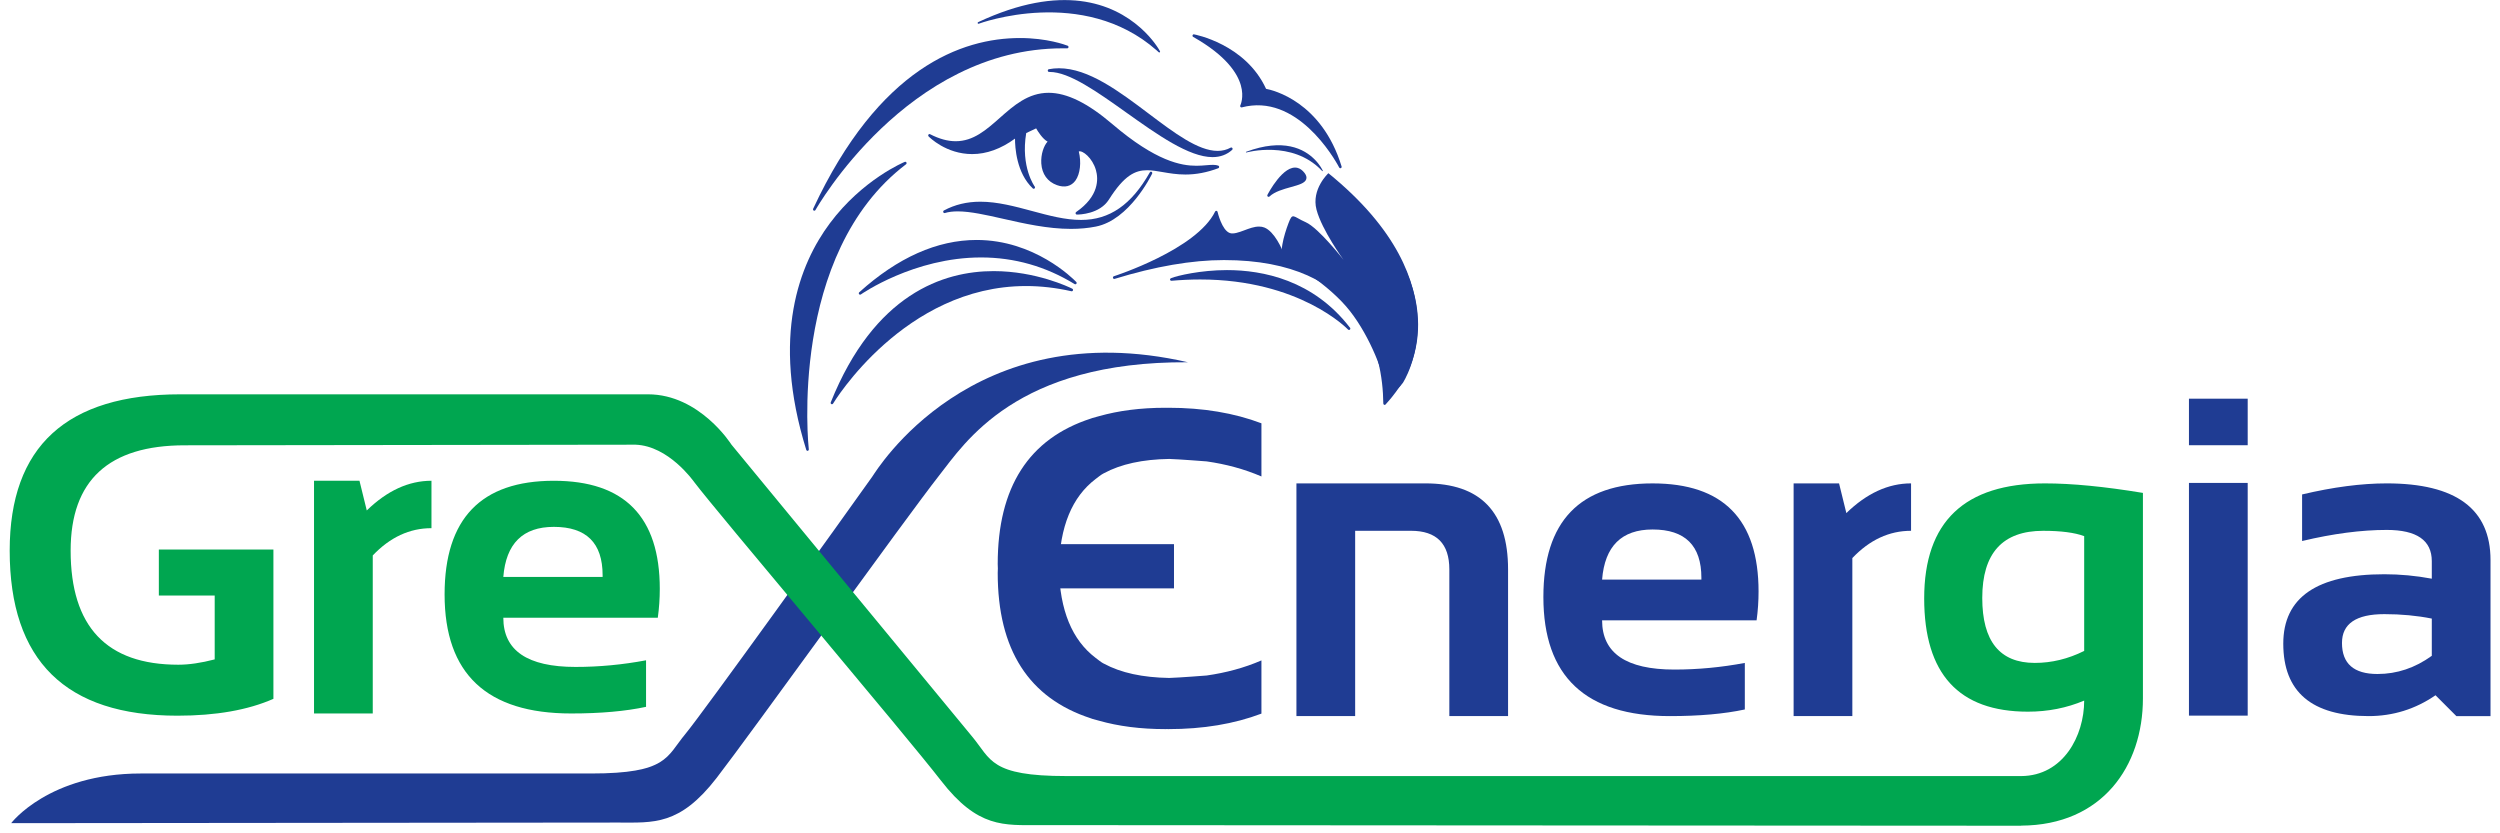 <?xml version="1.0" encoding="UTF-8" standalone="no"?>
<!DOCTYPE svg PUBLIC "-//W3C//DTD SVG 1.1//EN" "http://www.w3.org/Graphics/SVG/1.1/DTD/svg11.dtd">
<svg width="100%" height="100%" viewBox="0 0 330 110" version="1.1" xmlns="http://www.w3.org/2000/svg" xmlns:xlink="http://www.w3.org/1999/xlink" xml:space="preserve" xmlns:serif="http://www.serif.com/" style="fill-rule:evenodd;clip-rule:evenodd;stroke-linejoin:round;stroke-miterlimit:2;">
    <g transform="matrix(1.774,0,0,1.774,41.451,63.46)">
        <path d="M0,17.315L0,0L3.382,0L3.925,2.21C5.443,0.736 7.046,0 8.739,0L8.739,3.528C7.113,3.528 5.657,4.204 4.37,5.557L4.37,17.315L0,17.315Z" style="fill:rgb(0,166,80);fill-rule:nonzero;"/>
    </g>
    <g transform="matrix(1.774,0,0,1.774,66.437,81.482)">
        <path d="M0,-3.001L7.389,-3.001L7.389,-3.133C7.389,-5.53 6.179,-6.728 3.761,-6.728C1.452,-6.728 0.198,-5.486 0,-3.001M3.761,-10.158C9.016,-10.158 11.643,-7.476 11.643,-2.111C11.643,-1.395 11.594,-0.68 11.495,0.033L0,0.033C0,2.473 1.792,3.694 5.376,3.694C7.125,3.694 8.873,3.529 10.621,3.2L10.621,6.663C9.094,6.991 7.235,7.157 5.047,7.157C-1.231,7.157 -4.369,4.206 -4.369,-1.7C-4.369,-7.338 -1.659,-10.158 3.761,-10.158" style="fill:rgb(0,166,80);fill-rule:nonzero;"/>
    </g>
    <g transform="matrix(1.774,0,0,1.774,171.128,63.806)">
        <path d="M0,17.315L0,0L9.597,0C13.699,0 15.748,2.132 15.748,6.398L15.748,17.315L11.378,17.315L11.378,6.398C11.378,4.486 10.428,3.528 8.525,3.528L4.37,3.528L4.37,17.315L0,17.315Z" style="fill:rgb(31,60,147);fill-rule:nonzero;"/>
    </g>
    <g transform="matrix(1.774,0,0,1.774,211.477,81.829)">
        <path d="M0,-3.001L7.388,-3.001L7.388,-3.133C7.388,-5.531 6.179,-6.729 3.76,-6.729C1.452,-6.729 0.197,-5.486 0,-3.001M3.76,-10.158C9.015,-10.158 11.642,-7.476 11.642,-2.111C11.642,-1.396 11.594,-0.68 11.495,0.033L0,0.033C0,2.473 1.792,3.694 5.375,3.694C7.124,3.694 8.872,3.529 10.62,3.2L10.62,6.663C9.093,6.991 7.234,7.157 5.048,7.157C-1.232,7.157 -4.369,4.205 -4.369,-1.7C-4.369,-7.338 -1.66,-10.158 3.76,-10.158" style="fill:rgb(31,60,147);fill-rule:nonzero;"/>
    </g>
    <g transform="matrix(1.774,0,0,1.774,236.757,63.806)">
        <path d="M0,17.315L0,0L3.381,0L3.924,2.21C5.443,0.736 7.045,0 8.739,0L8.739,3.528C7.114,3.528 5.656,4.204 4.37,5.557L4.37,17.315L0,17.315Z" style="fill:rgb(31,60,147);fill-rule:nonzero;"/>
    </g>
    <g transform="matrix(1.774,0,0,1.774,-129.082,-529.446)">
        <path d="M240.01,351.696L235.639,351.696L235.639,334.381L240.01,334.381L240.01,351.696ZM240.01,331.576L235.639,331.576L235.639,328.113L240.01,328.113L240.01,331.576Z" style="fill:rgb(31,60,147);fill-rule:nonzero;"/>
    </g>
    <g transform="matrix(1.774,0,0,1.774,314.735,77.266)">
        <path d="M0,2.142C-2.103,2.142 -3.153,2.858 -3.153,4.286C-3.153,5.827 -2.27,6.596 -0.512,6.596C0.937,6.596 2.284,6.145 3.53,5.243L3.53,2.473C2.429,2.253 1.251,2.142 0,2.142M-7.521,4.337C-7.521,0.895 -5.014,-0.826 0,-0.826C1.173,-0.826 2.351,-0.716 3.53,-0.496L3.53,-1.799C3.53,-3.349 2.411,-4.124 0.177,-4.124C-1.713,-4.124 -3.813,-3.848 -6.121,-3.299L-6.121,-6.764C-3.813,-7.311 -1.713,-7.587 0.177,-7.587C5.325,-7.587 7.899,-5.684 7.899,-1.881L7.899,9.729L5.357,9.729L3.807,8.178C2.303,9.212 0.641,9.729 -1.171,9.729C-5.403,9.729 -7.521,7.932 -7.521,4.337" style="fill:rgb(31,60,147);fill-rule:nonzero;"/>
    </g>
    <g transform="matrix(1.774,0,0,1.774,154.226,96.243)">
        <path d="M0,-23.911C-0.043,-23.911 -0.08,-23.908 -0.122,-23.908C-0.154,-23.908 -0.183,-23.911 -0.216,-23.911C-2.076,-23.911 -3.715,-23.694 -5.159,-23.286C-5.322,-23.241 -5.49,-23.2 -5.647,-23.151C-5.688,-23.137 -5.728,-23.12 -5.769,-23.108C-10.384,-21.611 -12.699,-18.007 -12.699,-12.286C-12.699,-12.172 -12.689,-12.067 -12.688,-11.955C-12.689,-11.843 -12.699,-11.737 -12.699,-11.624C-12.699,-5.904 -10.384,-2.302 -5.772,-0.804C-5.729,-0.789 -5.689,-0.773 -5.646,-0.758C-5.49,-0.709 -5.324,-0.669 -5.163,-0.626C-3.718,-0.215 -2.076,0 -0.216,0C-0.183,0 -0.154,-0.003 -0.122,-0.003C-0.081,-0.003 -0.043,0 0,0C2.583,0 4.891,-0.385 6.924,-1.153L6.924,-5.112C5.635,-4.553 4.272,-4.193 2.85,-3.989C2.85,-3.989 0.804,-3.828 0.062,-3.807C-1.909,-3.839 -3.535,-4.186 -4.797,-4.871C-4.816,-4.883 -4.839,-4.891 -4.859,-4.901C-5.065,-5.018 -5.229,-5.168 -5.415,-5.301C-7.164,-6.629 -8.081,-8.839 -8.143,-11.955C-8.081,-15.07 -7.164,-17.281 -5.415,-18.609C-5.229,-18.742 -5.065,-18.894 -4.859,-19.007C-4.839,-19.02 -4.816,-19.027 -4.797,-19.039C-3.535,-19.723 -1.909,-20.072 0.062,-20.103C0.803,-20.081 2.851,-19.92 2.851,-19.92C4.272,-19.717 5.635,-19.356 6.924,-18.799L6.924,-22.755C4.891,-23.525 2.583,-23.911 0,-23.911" style="fill:rgb(31,60,147);fill-rule:nonzero;"/>
    </g>
    <g transform="matrix(-1.774,0,0,1.774,420.203,-527.042)">
        <rect x="149.513" y="337.582" width="10.573" height="3.29" style="fill:rgb(31,60,147);"/>
    </g>
    <g transform="matrix(1.774,0,0,1.774,156.812,102.454)">
        <path d="M0,-30.798C-16.101,-34.487 -23.21,-22.684 -23.48,-22.303C-25.618,-19.282 -36.133,-4.654 -37.397,-3.139C-38.819,-1.432 -38.723,-0.199 -44.412,-0.199L-77.915,-0.199C-84.774,-0.199 -87.563,3.497 -87.563,3.497C-87.563,3.497 -45.077,3.452 -42.422,3.452C-39.767,3.452 -37.824,3.689 -35.074,0.133C-32.608,-3.055 -20.901,-19.337 -18.537,-22.343C-16.601,-24.803 -12.796,-30.875 0,-30.798" style="fill:rgb(31,60,147);fill-rule:nonzero;"/>
    </g>
    <g transform="matrix(1.774,0,0,1.774,163.79,15.483)">
        <path d="M0,-2.385C0.258,-1.483 -0.036,-0.891 -0.038,-0.885C-0.057,-0.85 -0.053,-0.807 -0.03,-0.774C-0.006,-0.743 0.03,-0.729 0.07,-0.737C0.314,-0.802 0.562,-0.847 0.805,-0.871C4.736,-1.27 7.294,3.688 7.319,3.738C7.338,3.775 7.376,3.795 7.414,3.791C7.423,3.79 7.433,3.787 7.442,3.784C7.489,3.763 7.512,3.708 7.497,3.658C6.015,-1.189 2.362,-2.027 1.877,-2.118C0.344,-5.461 -3.445,-6.165 -3.484,-6.171C-3.53,-6.18 -3.576,-6.151 -3.591,-6.103C-3.606,-6.056 -3.587,-6.004 -3.545,-5.981C-1.063,-4.58 -0.247,-3.252 0,-2.385" style="fill:rgb(31,60,147);fill-rule:nonzero;"/>
    </g>
    <g transform="matrix(1.774,0,0,1.774,184.981,46.735)">
        <path d="M0,-6.879C-0.022,-6.926 -0.074,-6.949 -0.121,-6.932C-0.169,-6.914 -0.195,-6.861 -0.182,-6.809C1.073,-1.934 -0.037,0.647 -0.407,1.324C-2.408,-5.728 -8.166,-7.373 -8.772,-7.528C-8.882,-7.806 -9.437,-9.117 -10.197,-9.416C-10.318,-9.464 -10.448,-9.486 -10.593,-9.486C-10.949,-9.486 -11.322,-9.345 -11.684,-9.208C-12.1,-9.051 -12.498,-8.914 -12.758,-9.002C-13.361,-9.208 -13.674,-10.567 -13.677,-10.58C-13.686,-10.623 -13.719,-10.654 -13.759,-10.659C-13.801,-10.662 -13.839,-10.642 -13.858,-10.604C-15.234,-7.778 -21.332,-5.809 -21.393,-5.79C-21.444,-5.773 -21.473,-5.717 -21.458,-5.662C-21.443,-5.608 -21.39,-5.578 -21.338,-5.594C-18.319,-6.522 -15.582,-6.993 -13.201,-6.993C-2.861,-6.993 -1.384,-0.078 -1.344,3.682C-1.342,3.724 -1.319,3.76 -1.282,3.777C-1.271,3.781 -1.258,3.783 -1.247,3.783C-1.221,3.783 -1.196,3.772 -1.177,3.753C3.451,-1.246 0.031,-6.805 0,-6.879" style="fill:rgb(31,60,147);fill-rule:nonzero;"/>
    </g>
    <g transform="matrix(1.774,0,0,1.774,138.447,20.614)">
        <path d="M0,-6.47C-0.05,-6.46 -0.084,-6.412 -0.079,-6.359C-0.074,-6.306 -0.032,-6.267 0.018,-6.267L0.057,-6.267C1.517,-6.267 3.589,-4.794 5.781,-3.233C8.064,-1.609 10.424,0.071 12.183,0.071L12.184,0.071C12.756,0.069 13.245,-0.11 13.638,-0.467C13.675,-0.5 13.683,-0.558 13.656,-0.602C13.628,-0.644 13.575,-0.658 13.53,-0.635C13.233,-0.472 12.915,-0.393 12.558,-0.393C11.107,-0.393 9.327,-1.735 7.442,-3.156C5.234,-4.819 2.951,-6.541 0.749,-6.541C0.494,-6.541 0.242,-6.517 0,-6.47" style="fill:rgb(31,60,147);fill-rule:nonzero;"/>
    </g>
    <g transform="matrix(1.774,0,0,1.774,142.049,12.583)">
        <path d="M0,8.685C-0.036,8.71 -0.052,8.755 -0.04,8.799C-0.028,8.842 0.009,8.872 0.052,8.873L0.065,8.873C0.235,8.873 1.753,8.841 2.439,7.756C3.583,5.945 4.405,5.573 5.285,5.573C5.646,5.573 6.029,5.641 6.435,5.711C6.928,5.796 7.488,5.893 8.132,5.893C8.936,5.893 9.736,5.74 10.579,5.424C10.618,5.41 10.644,5.372 10.644,5.328C10.644,5.285 10.617,5.246 10.578,5.231C10.367,5.154 10.081,5.167 9.701,5.2C9.484,5.219 9.238,5.241 8.955,5.241C7.827,5.241 5.951,4.921 2.695,2.141C0.86,0.574 -0.691,-0.188 -2.046,-0.188C-3.57,-0.188 -4.643,0.762 -5.68,1.679C-6.689,2.572 -7.641,3.415 -8.962,3.415C-9.558,3.415 -10.182,3.244 -10.867,2.893C-10.91,2.869 -10.961,2.885 -10.989,2.925C-11.016,2.966 -11.011,3.022 -10.977,3.058C-10.925,3.111 -9.681,4.372 -7.736,4.372C-6.665,4.372 -5.593,3.984 -4.548,3.22C-4.549,3.856 -4.448,5.776 -3.222,6.928C-3.184,6.963 -3.128,6.962 -3.091,6.926C-3.054,6.891 -3.05,6.83 -3.081,6.789C-3.092,6.774 -4.138,5.34 -3.714,2.807L-2.976,2.459C-2.849,2.68 -2.494,3.247 -2.124,3.445C-2.401,3.739 -2.635,4.387 -2.592,5.068C-2.542,5.856 -2.129,6.429 -1.429,6.682C-0.846,6.894 -0.357,6.769 -0.048,6.338C0.301,5.849 0.398,4.989 0.198,4.176C0.469,4.074 1.216,4.652 1.474,5.567C1.66,6.221 1.714,7.499 0,8.685" style="fill:rgb(31,60,147);fill-rule:nonzero;"/>
    </g>
    <g transform="matrix(1.774,0,0,1.774,152.081,29.922)">
        <path d="M0,-3.944C0.024,-3.993 0.006,-4.053 -0.04,-4.08C-0.085,-4.108 -0.142,-4.092 -0.17,-4.043C-1.54,-1.627 -3.165,-0.502 -5.284,-0.502C-6.468,-0.502 -7.666,-0.824 -8.934,-1.166C-10.196,-1.506 -11.5,-1.858 -12.784,-1.858C-13.786,-1.858 -14.672,-1.644 -15.494,-1.206C-15.538,-1.182 -15.558,-1.126 -15.54,-1.077C-15.522,-1.028 -15.47,-1.002 -15.423,-1.016C-15.15,-1.099 -14.836,-1.139 -14.464,-1.139C-13.522,-1.139 -12.337,-0.87 -11.082,-0.586C-9.531,-0.235 -7.773,0.164 -6.038,0.164C-5.384,0.164 -4.76,0.107 -4.186,-0.008C-1.696,-0.497 -0.068,-3.803 0,-3.944" style="fill:rgb(31,60,147);fill-rule:nonzero;"/>
    </g>
    <g transform="matrix(1.774,0,0,1.774,107.491,5.02)">
        <path d="M0,12.85C0.033,12.85 0.065,12.833 0.084,12.8C0.151,12.68 6.921,0.766 18.476,0.766C18.586,0.766 18.697,0.767 18.809,0.769L18.813,0.769C18.875,0.766 18.913,0.724 18.913,0.667C18.913,0.616 18.877,0.574 18.832,0.566C18.681,0.507 17.313,0 15.307,0C10.985,0 4.806,2.204 -0.087,12.703C-0.11,12.753 -0.092,12.813 -0.046,12.839C-0.031,12.846 -0.016,12.85 0,12.85" style="fill:rgb(31,60,147);fill-rule:nonzero;"/>
    </g>
    <g transform="matrix(1.774,0,0,1.774,129.087,1.551)">
        <path d="M0,0.881C0.015,0.895 0.037,0.9 0.058,0.892C0.136,0.863 7.817,-1.957 13.297,2.872C13.349,2.919 13.402,2.966 13.454,3.014C13.455,3.014 13.455,3.014 13.456,3.016C13.486,3.04 13.52,3.035 13.542,3.008C13.56,2.984 13.559,2.95 13.541,2.927C13.491,2.835 13.033,2.023 12.082,1.185C10.032,-0.622 6.274,-2.159 0.013,0.775C-0.016,0.789 -0.03,0.824 -0.018,0.856C-0.013,0.866 -0.008,0.875 0,0.881" style="fill:rgb(31,60,147);fill-rule:nonzero;"/>
    </g>
    <g transform="matrix(1.774,0,0,1.774,164.477,20.699)">
        <path d="M0,-0.329C0.006,-0.323 0.016,-0.32 0.025,-0.322C0.059,-0.332 3.424,-1.26 5.604,0.994C5.625,1.015 5.646,1.038 5.667,1.06L5.668,1.061C5.679,1.072 5.695,1.071 5.705,1.061C5.714,1.051 5.714,1.037 5.707,1.026C5.689,0.985 5.519,0.623 5.141,0.232C4.325,-0.612 2.772,-1.401 0.009,-0.374C-0.003,-0.369 -0.01,-0.355 -0.006,-0.341C-0.005,-0.336 -0.003,-0.332 0,-0.329" style="fill:rgb(31,60,147);fill-rule:nonzero;"/>
    </g>
    <g transform="matrix(1.774,0,0,1.774,119.598,59.167)">
        <path d="M0,-21.131C0.039,-21.161 0.052,-21.217 0.028,-21.262C0.005,-21.308 -0.045,-21.326 -0.091,-21.309C-0.123,-21.297 -3.231,-20.011 -5.67,-16.737C-7.923,-13.717 -10.055,-8.341 -7.424,0.124C-7.411,0.167 -7.373,0.195 -7.332,0.195C-7.325,0.195 -7.318,0.193 -7.311,0.192C-7.262,0.18 -7.23,0.132 -7.236,0.08C-7.253,-0.065 -8.801,-14.435 0,-21.131" style="fill:rgb(31,60,147);fill-rule:nonzero;"/>
    </g>
    <g transform="matrix(1.774,0,0,1.774,128.919,38.899)">
        <path d="M0,-4.072C-2.934,-4.072 -5.874,-2.763 -8.736,-0.18C-8.775,-0.145 -8.781,-0.084 -8.75,-0.041C-8.731,-0.015 -8.702,0 -8.673,0C-8.654,0 -8.635,-0.006 -8.619,-0.017C-8.58,-0.045 -4.667,-2.771 0.325,-2.771C2.807,-2.771 5.15,-2.104 7.29,-0.788C7.306,-0.779 7.322,-0.774 7.339,-0.774C7.34,-0.774 7.342,-0.775 7.344,-0.774C7.398,-0.774 7.441,-0.82 7.441,-0.876C7.441,-0.914 7.421,-0.947 7.392,-0.965C7.147,-1.217 4.289,-4.072 0,-4.072" style="fill:rgb(31,60,147);fill-rule:nonzero;"/>
    </g>
    <g transform="matrix(1.774,0,0,1.774,141.509,51.055)">
        <path d="M0,-7.307C-0.216,-7.414 -2.691,-8.607 -5.834,-8.607C-9.571,-8.607 -14.707,-6.912 -17.953,1.157C-17.973,1.207 -17.953,1.263 -17.909,1.288C-17.894,1.296 -17.879,1.3 -17.864,1.3C-17.832,1.3 -17.8,1.283 -17.782,1.252C-17.73,1.164 -12.477,-7.496 -3.426,-7.496C-2.317,-7.496 -1.181,-7.366 -0.048,-7.108C-0.041,-7.106 -0.034,-7.106 -0.028,-7.106L-0.023,-7.106C0.031,-7.106 0.074,-7.151 0.074,-7.208C0.074,-7.257 0.043,-7.296 0,-7.307" style="fill:rgb(31,60,147);fill-rule:nonzero;"/>
    </g>
    <g transform="matrix(1.774,0,0,1.774,161.956,43.553)">
        <path d="M0,-4.454C-1.964,-4.454 -3.713,-4.032 -4.13,-3.863C-4.133,-3.863 -4.135,-3.862 -4.138,-3.862L-4.138,-3.859C-4.188,-3.839 -4.216,-3.823 -4.223,-3.811C-4.24,-3.779 -4.24,-3.74 -4.223,-3.709C-4.203,-3.674 -4.167,-3.655 -4.13,-3.658C-3.408,-3.722 -2.689,-3.755 -1.992,-3.755C5.425,-3.755 8.976,-0.067 9.011,-0.03C9.03,-0.01 9.055,0 9.08,0L9.085,0C9.139,0 9.182,-0.046 9.182,-0.102C9.182,-0.137 9.165,-0.167 9.14,-0.186C6.42,-3.712 2.669,-4.454 0,-4.454" style="fill:rgb(31,60,147);fill-rule:nonzero;"/>
    </g>
    <g transform="matrix(1.774,0,0,1.774,167.304,21.949)">
        <path d="M0,2.125C-0.024,2.169 -0.012,2.223 0.025,2.254C0.035,2.263 0.048,2.269 0.061,2.273C0.091,2.28 0.124,2.273 0.149,2.251C0.535,1.885 1.18,1.705 1.749,1.547C2.335,1.384 2.796,1.256 2.888,0.956C2.932,0.815 2.887,0.661 2.752,0.487C2.599,0.292 2.428,0.169 2.241,0.12C1.189,-0.155 0.047,2.032 0,2.125" style="fill:rgb(31,60,147);fill-rule:nonzero;"/>
    </g>
    <g transform="matrix(1.774,0,0,1.774,175.347,53.395)">
        <path d="M0,-17.211C0,-17.211 -1.286,-16.024 -0.884,-14.498C-0.482,-12.972 1.125,-10.767 1.125,-10.767C1.125,-10.767 -0.723,-13.141 -1.688,-13.565C-2.652,-13.989 -2.652,-14.328 -2.973,-13.481C-3.294,-12.633 -3.777,-11.022 -3.214,-10.767C-2.651,-10.513 0.08,-8.903 1.607,-6.952C3.133,-5.002 4.178,-2.204 4.258,-1.102C4.338,0 5.543,-1.611 5.543,-1.611C5.543,-1.611 10.304,-8.849 0,-17.211" style="fill:rgb(31,60,147);"/>
    </g>
    <g transform="matrix(1.774,0,0,1.774,275.112,75.463)">
        <path d="M0,5.896C-1.198,6.492 -2.421,6.788 -3.676,6.788C-6.281,6.788 -7.584,5.178 -7.584,1.955C-7.584,-1.376 -6.073,-3.042 -3.05,-3.042C-1.729,-3.042 -0.713,-2.909 0,-2.646L0,5.896ZM-2.917,-6.57C-8.909,-6.57 -11.905,-3.718 -11.905,1.988C-11.905,7.607 -9.332,10.416 -4.186,10.416C-2.693,10.416 -1.297,10.139 0,9.591C0,12.221 -1.562,15.19 -4.687,15.208L-4.687,15.207L-75.73,15.207C-81.42,15.207 -81.323,13.974 -82.746,12.267C-84.169,10.561 -100.658,-9.46 -100.658,-9.46C-100.658,-9.46 -103.012,-13.198 -106.863,-13.198L-141.661,-13.198C-150.126,-13.198 -154.359,-9.321 -154.359,-1.571C-154.359,6.62 -150.198,10.715 -141.877,10.715C-139.018,10.715 -136.637,10.297 -134.736,9.461L-134.736,-1.651L-143.261,-1.651L-143.261,1.772L-139.105,1.772L-139.105,6.526C-140.117,6.79 -141.019,6.922 -141.81,6.922C-147.152,6.922 -149.824,4.09 -149.824,-1.571C-149.824,-6.793 -146.993,-9.404 -141.332,-9.404C-139.596,-9.404 -118.883,-9.435 -107.784,-9.45C-105.333,-9.354 -103.508,-6.779 -103.41,-6.648L-103.408,-6.644L-103.406,-6.644C-101.775,-4.481 -87.659,12.189 -85.069,15.538C-82.319,19.094 -80.376,18.857 -77.721,18.857C-75.066,18.857 -4.687,18.903 -4.687,18.903L-4.687,18.895C1.35,18.865 4.371,14.465 4.371,9.426L4.371,-5.862C1.524,-6.333 -0.906,-6.57 -2.917,-6.57" style="fill:rgb(0,166,80);fill-rule:nonzero;"/>
    </g>
</svg>

